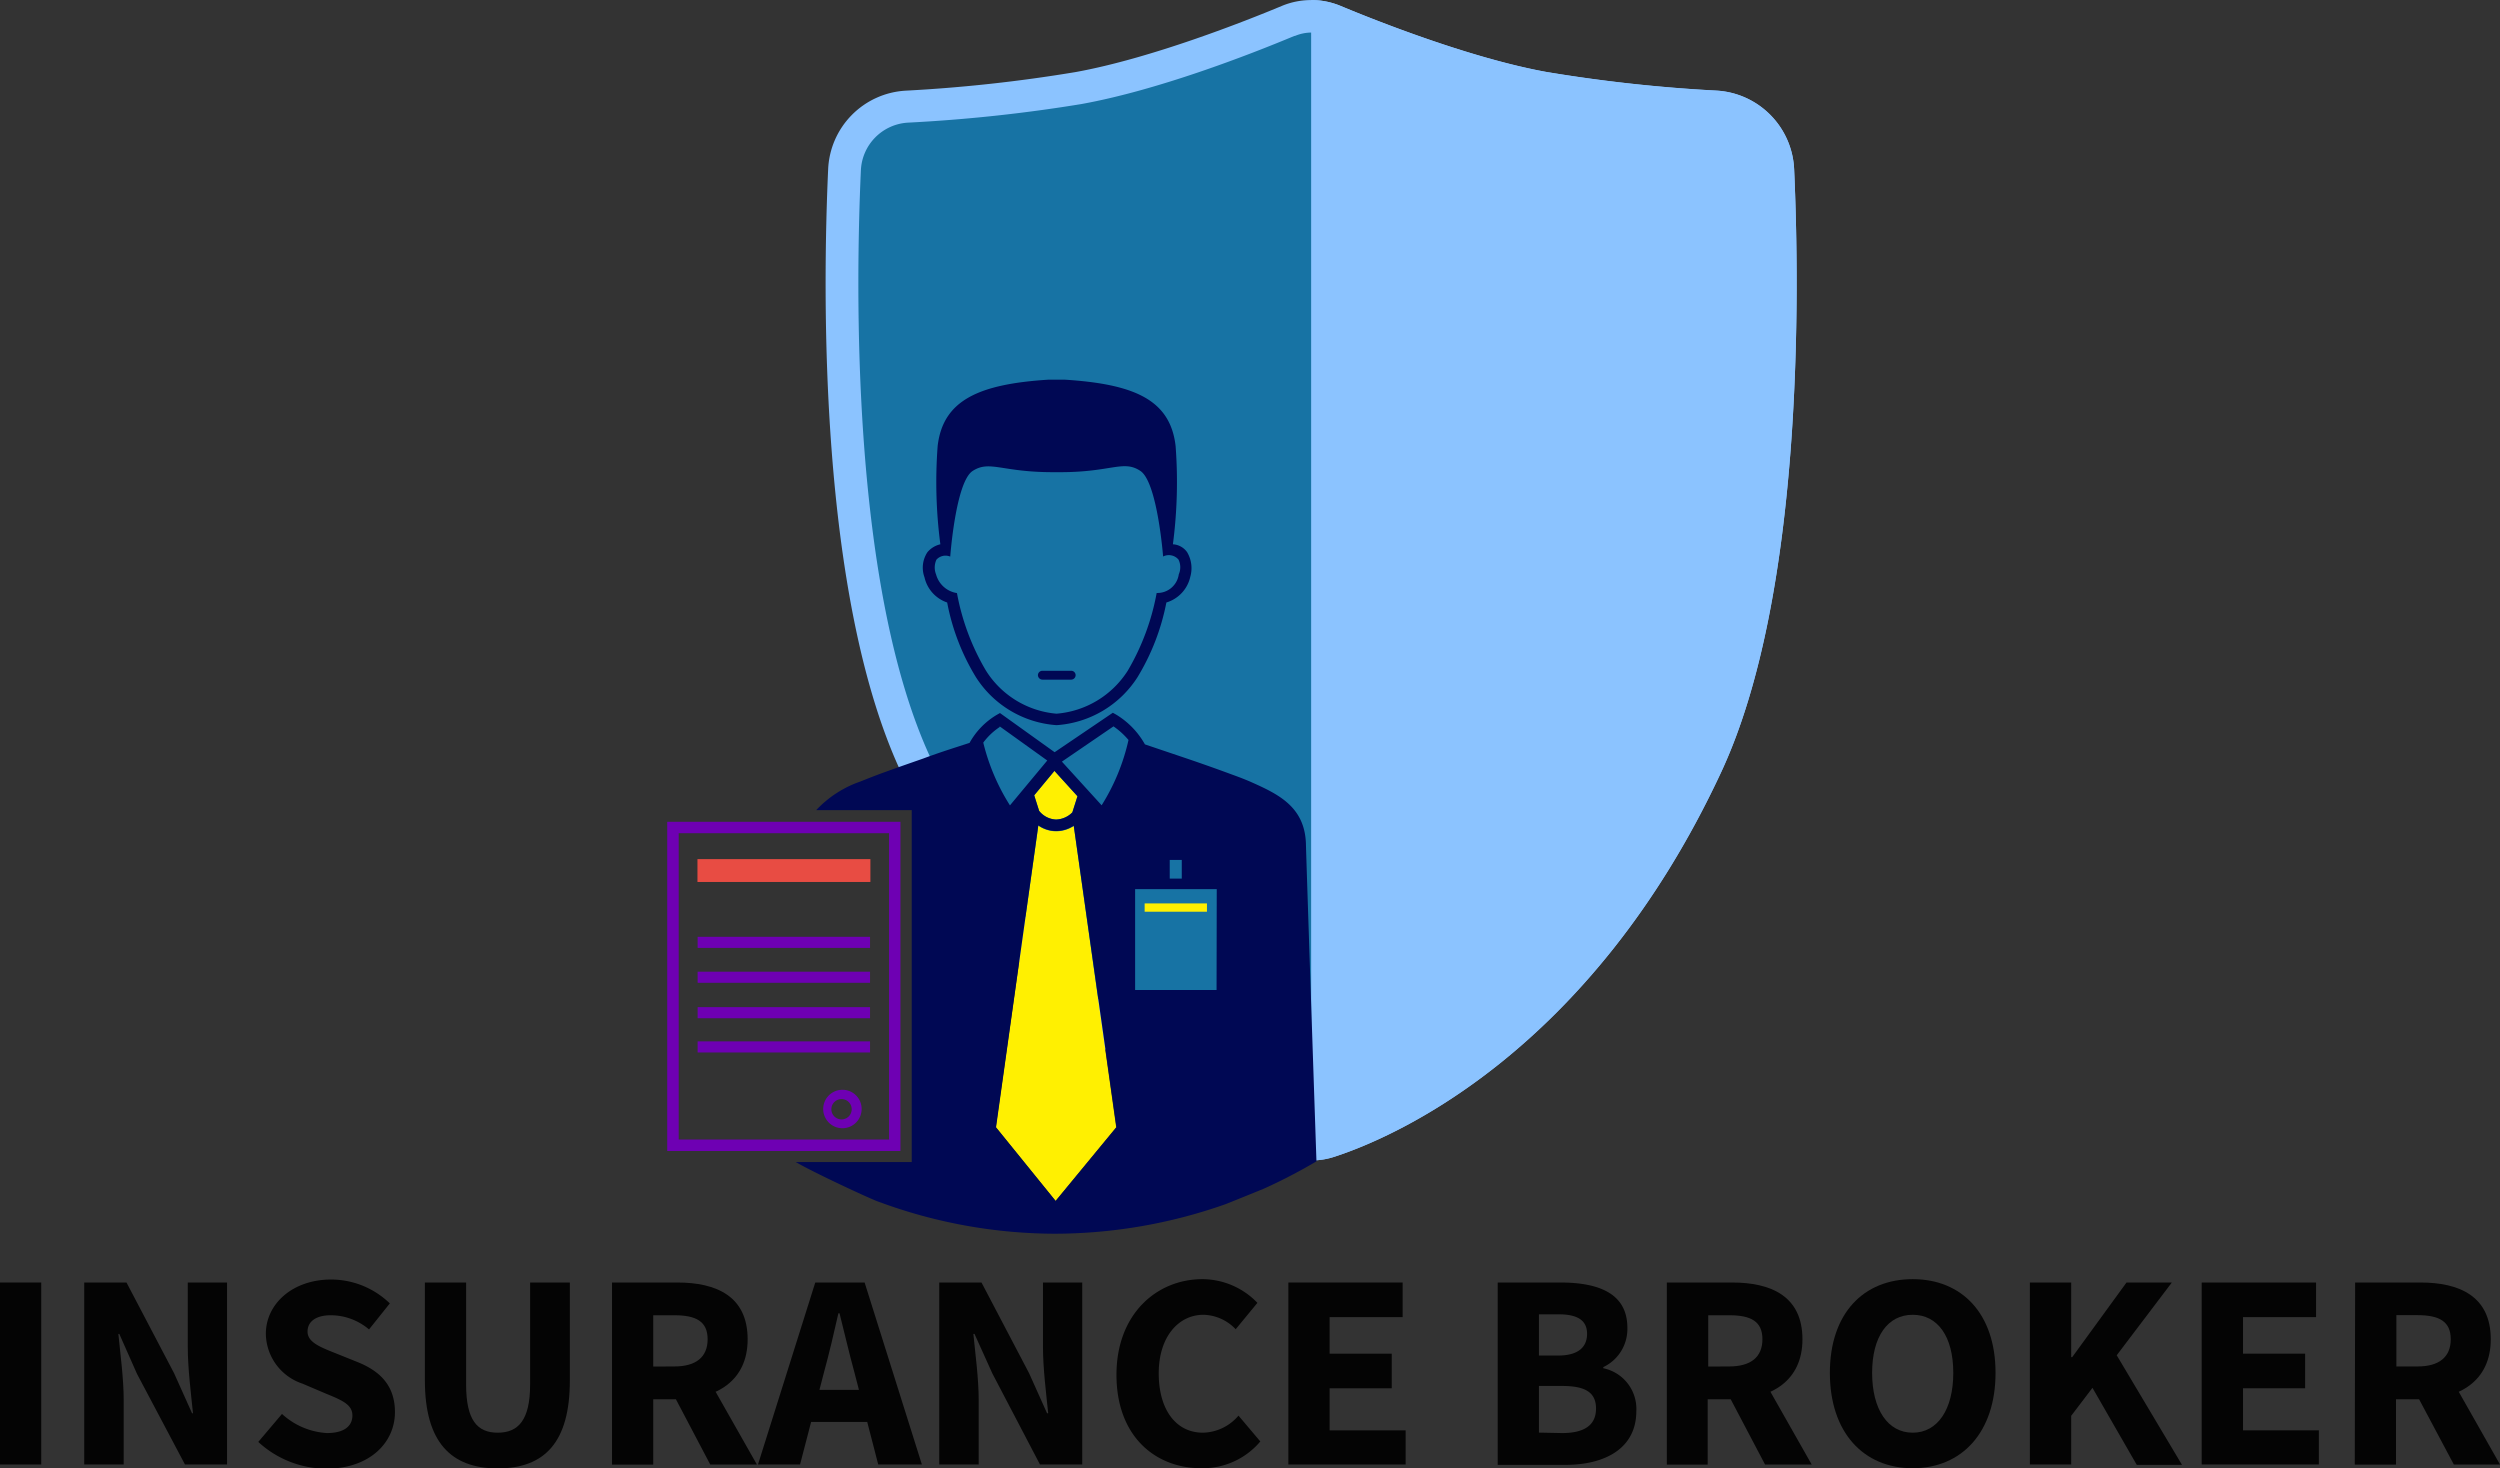 <svg xmlns="http://www.w3.org/2000/svg" viewBox="0 0 268.01 157.4"><rect x="0" y="0" width="268.01" height="157.4" fill="#333333" stroke="none"/><defs><style>.cls-1{isolation:isolate;}.cls-2{fill:#1773a4;}.cls-3,.cls-4{fill:#8bc3ff;}.cls-4{mix-blend-mode:multiply;}.cls-5{fill:#000854;}.cls-6{fill:#fff001;}.cls-7{fill:#6e00b3;}.cls-8{fill:#e84c43;}.cls-9{fill:#040404;}</style></defs><g class="cls-1"><g id="Layer_2" data-name="Layer 2"><g id="broker"><path class="cls-2" d="M92.83,18.23a7.09,7.09,0,0,1,6.67-6.78,165.7,165.7,0,0,0,18.46-2c8.1-1.48,18-5.33,22.45-7.2a6.45,6.45,0,0,1,4.92,0c4.5,1.87,14.34,5.72,22.45,7.2a165.44,165.44,0,0,0,18.46,2,7.1,7.1,0,0,1,6.67,6.78c.61,13.6,1,45.31-7.65,63.77-13.72,29.46-34.06,38.24-40.42,40.34a6.32,6.32,0,0,1-3.94,0c-6.36-2.1-26.71-10.88-40.43-40.34C91.88,63.54,92.22,31.83,92.83,18.23Z" transform="translate(-2.31)"/><path class="cls-3" d="M140.35,124c-6.17-2-27.38-11-41.46-41.25-8.81-18.92-8.39-51.47-7.8-64.59a8.82,8.82,0,0,1,8.3-8.44,162.65,162.65,0,0,0,18.26-2c8.08-1.47,18.14-5.44,22.09-7.09a8.18,8.18,0,0,1,6.26,0c3.95,1.65,14,5.62,22.09,7.09a162.49,162.49,0,0,0,18.25,2,8.84,8.84,0,0,1,8.31,8.44c.59,13.12,1,45.67-7.81,64.59C172.76,113,151.55,122,145.39,124a7.95,7.95,0,0,1-5,0Zm.73-120.15c-5,2.09-14.69,5.83-22.81,7.3a167.39,167.39,0,0,1-18.67,2,5.36,5.36,0,0,0-5,5.12c-.58,12.86-1,44.74,7.48,63,13.49,29,33.56,37.49,39.39,39.41a4.48,4.48,0,0,0,2.85,0c5.83-1.92,25.91-10.45,39.39-39.41,8.49-18.22,8.06-50.1,7.49-63a5.37,5.37,0,0,0-5-5.12,167.13,167.13,0,0,1-18.67-2c-8.12-1.47-17.78-5.21-22.81-7.3a4.63,4.63,0,0,0-3.58,0Z" transform="translate(-2.31)"/><path class="cls-4" d="M142.87,0A8.28,8.28,0,0,1,146,.62c3.95,1.65,14,5.62,22.09,7.09a162.49,162.49,0,0,0,18.25,2,8.84,8.84,0,0,1,8.31,8.44c.59,13.12,1,45.67-7.81,64.59C172.76,113,151.55,122,145.39,124a8,8,0,0,1-2.52.41h0Z" transform="translate(-2.31)"/><path class="cls-5" d="M117.15,72.86h-3.09a.49.49,0,0,1-.48-.48.48.48,0,0,1,.48-.47h3.09a.47.47,0,0,1,.47.47A.48.48,0,0,1,117.15,72.86Z" transform="translate(-2.31)"/><path class="cls-5" d="M129.57,59.19a2,2,0,0,0-1.52-.84,51.38,51.38,0,0,0,.29-10.53c-.57-5-4.49-6.65-11.91-7.12l-.84,0h0l-.85,0c-7.42.47-11.34,2.16-11.91,7.12a51.38,51.38,0,0,0,.29,10.53,2.59,2.59,0,0,0-1.38.84,3,3,0,0,0-.32,2.7,3.71,3.71,0,0,0,2.43,2.7,23.82,23.82,0,0,0,3.08,8,11.16,11.16,0,0,0,8.65,5.15,11.19,11.19,0,0,0,8.68-5.15,24.26,24.26,0,0,0,3.09-8,3.72,3.72,0,0,0,2.56-2.74A3.37,3.37,0,0,0,129.57,59.19Zm-.89,2.38a2.32,2.32,0,0,1-2.37,2,25.5,25.5,0,0,1-3.1,8.33,10,10,0,0,1-7.64,4.61A9.93,9.93,0,0,1,108,71.88a25.24,25.24,0,0,1-3.1-8.3,2.75,2.75,0,0,1-2.24-2A2,2,0,0,1,102.7,60a1.31,1.31,0,0,1,1.48-.33h0s.58-8,2.4-9.18,3.1.13,8.57.13H116c5.48,0,6.75-1.35,8.57-.13S127,59.66,127,59.66a1.36,1.36,0,0,1,1.65.33A1.87,1.87,0,0,1,128.68,61.57Z" transform="translate(-2.31)"/><path class="cls-6" d="M115.53,87.86a2.58,2.58,0,0,0,1.74-.77l.55-1.73-2.47-2.72-2.17,2.62.53,1.67A2.45,2.45,0,0,0,115.53,87.86Z" transform="translate(-2.31)"/><path class="cls-6" d="M117.42,88.55a3.5,3.5,0,0,1-1.89.57,3.39,3.39,0,0,1-1.91-.61l-.12.88-4.44,31.46,6.4,7.9,6.51-7.9-4.43-31.46Z" transform="translate(-2.31)"/><path class="cls-5" d="M142.31,90.46c-.12-4-3-5.34-5.94-6.65-.48-.21-1.16-.48-2-.78-1.34-.5-3-1.09-4.7-1.67l-4.62-1.56a8.65,8.65,0,0,0-3.1-3.2l-.34-.19-6.24,4.23-5.86-4.2-.35.2a8,8,0,0,0-2.91,3c-1.31.43-3.16,1-5,1.69-1.66.58-3.35,1.17-4.7,1.67-.8.3-1.48.57-2,.78a11.74,11.74,0,0,0-4.74,3.07h10.24v37.73H87.62c1.95,1.13,7.72,3.82,8.81,4.23l.84.3a54.54,54.54,0,0,0,18.15,3.15h0a55.14,55.14,0,0,0,18.25-3.16c.28-.1,4.11-1.66,4.11-1.66a57.16,57.16,0,0,0,5.66-2.94C143.36,122.17,142.42,94.33,142.31,90.46Zm-14.6,1.73H129v2h-1.29Zm-9.89-6.83-.55,1.73a2.58,2.58,0,0,1-1.74.77,2.45,2.45,0,0,1-1.82-.93l-.53-1.67,2.17-2.62Zm-4.32,4,.12-.88a3.39,3.39,0,0,0,1.91.61,3.5,3.5,0,0,0,1.89-.57l.12.84L122,120.85l-6.51,7.9-6.4-7.9Zm8.18-11.49a8.1,8.1,0,0,1,1.61,1.46,22.28,22.28,0,0,1-2.88,7l-4.26-4.68Zm-12.2,0,5.1,3.66-4,4.81a22.56,22.56,0,0,1-2.86-6.73A7,7,0,0,1,109.48,77.94Zm23.25,28.26H124V95.32h8.75Z" transform="translate(-2.31)"/><rect class="cls-6" x="122.71" y="96.85" width="6.68" height="0.89"/><path class="cls-7" d="M73.84,88.1v35.29h25V88.1Zm23.78,34.06H75.07V89.32H97.62Z" transform="translate(-2.31)"/><rect class="cls-7" x="74.79" y="100.43" width="18.48" height="1.19"/><rect class="cls-7" x="74.79" y="104.17" width="18.48" height="1.19"/><rect class="cls-7" x="74.79" y="107.97" width="18.48" height="1.19"/><rect class="cls-7" x="74.79" y="111.64" width="18.48" height="1.19"/><path class="cls-7" d="M92.63,117.83a1.09,1.09,0,0,1,0,2.17,1.09,1.09,0,1,1,0-2.17Zm0-1a2.06,2.06,0,1,0,2.05,2,2.05,2.05,0,0,0-2.05-2Z" transform="translate(-2.31)"/><rect class="cls-8" x="74.77" y="92.1" width="18.54" height="2.45"/><path class="cls-9" d="M2.31,137.49H6.73V157H2.31Z" transform="translate(-2.31)"/><path class="cls-9" d="M11.34,137.49h4.53l5.1,9.72,1.93,4.3H23c-.21-2.07-.56-4.81-.56-7.11v-6.91h4.21V157H22.14L17,147.29,15.1,143H15c.21,2.16.57,4.78.57,7.08V157H11.34Z" transform="translate(-2.31)"/><path class="cls-9" d="M30,154.58l2.54-3a7.81,7.81,0,0,0,4.81,2.05c1.84,0,2.74-.73,2.74-1.89s-1.11-1.63-2.82-2.33l-2.54-1.08A5.71,5.71,0,0,1,30.81,143c0-3.24,2.89-5.83,7-5.83a9.06,9.06,0,0,1,6.29,2.56l-2.23,2.79A6.35,6.35,0,0,0,37.77,141c-1.52,0-2.49.63-2.49,1.75s1.28,1.64,3,2.32l2.49,1c2.39,1,3.88,2.56,3.88,5.32,0,3.25-2.7,6.06-7.36,6.06A10.8,10.8,0,0,1,30,154.58Z" transform="translate(-2.31)"/><path class="cls-9" d="M47.86,148V137.49h4.42v10.94c0,3.83,1.2,5.16,3.39,5.16s3.47-1.33,3.47-5.16V137.49H63.4V148c0,6.57-2.67,9.42-7.73,9.42S47.86,154.55,47.86,148Z" transform="translate(-2.31)"/><path class="cls-9" d="M67.92,137.49h7c4.15,0,7.54,1.44,7.54,6.09,0,4.49-3.39,6.43-7.54,6.43H72.34v7H67.92Zm6.68,9c2.32,0,3.57-1,3.57-2.92S76.92,141,74.6,141H72.34v5.5Zm-.45,2.34L77.21,146l6.24,11h-5Z" transform="translate(-2.31)"/><path class="cls-9" d="M89.71,137.49H95L101.14,157H96.46l-2.56-9.9c-.54-1.95-1.07-4.27-1.59-6.31h-.12c-.47,2.07-1,4.36-1.54,6.31L88.08,157H83.57ZM87.61,149H97v3.44H87.61Z" transform="translate(-2.31)"/><path class="cls-9" d="M103,137.49h4.53l5.1,9.72,1.93,4.3h.12c-.21-2.07-.56-4.81-.56-7.11v-6.91h4.21V157h-4.53l-5.1-9.75L106.78,143h-.12c.21,2.16.57,4.78.57,7.08V157H103Z" transform="translate(-2.31)"/><path class="cls-9" d="M122,147.38c0-6.49,4.29-10.25,9.23-10.25a8.23,8.23,0,0,1,5.88,2.54l-2.33,2.83a4.91,4.91,0,0,0-3.45-1.55c-2.68,0-4.8,2.36-4.8,6.28s1.87,6.36,4.73,6.36a5.12,5.12,0,0,0,3.82-1.83l2.34,2.77a8.07,8.07,0,0,1-6.32,2.87C126.18,157.4,122,154,122,147.38Z" transform="translate(-2.31)"/><path class="cls-9" d="M140.43,137.49h12.25v3.71h-7.83v3.92h6.66v3.71h-6.66v4.51H153V157H140.43Z" transform="translate(-2.31)"/><path class="cls-9" d="M162.87,137.49h6.69c4.06,0,7.21,1.12,7.21,4.85a4.52,4.52,0,0,1-2.58,4.22v.12a4.45,4.45,0,0,1,3.54,4.6c0,4-3.36,5.76-7.61,5.76h-7.25Zm6.48,7.83c2.15,0,3.1-.9,3.1-2.33s-1-2.09-3.06-2.09h-2.1v4.42Zm.41,8.31c2.41,0,3.65-.85,3.65-2.63s-1.22-2.42-3.65-2.42h-2.47v5Z" transform="translate(-2.31)"/><path class="cls-9" d="M181,137.49h7c4.14,0,7.54,1.44,7.54,6.09,0,4.49-3.4,6.43-7.54,6.43h-2.62v7H181Zm6.68,9c2.32,0,3.57-1,3.57-2.92S190,141,187.7,141h-2.26v5.5Zm-.45,2.34,3.06-2.83,6.24,11h-5Z" transform="translate(-2.31)"/><path class="cls-9" d="M198.48,147.18c0-6.39,3.61-10.05,8.88-10.05s8.88,3.69,8.88,10.05-3.61,10.22-8.88,10.22S198.48,153.57,198.48,147.18Zm13.23,0c0-3.92-1.68-6.23-4.35-6.23s-4.35,2.31-4.35,6.23,1.68,6.41,4.35,6.41S211.71,151.1,211.71,147.18Z" transform="translate(-2.31)"/><path class="cls-9" d="M219.92,137.49h4.43v8h.11l5.82-8h4.86l-5.91,7.8,7,11.75h-4.85l-4.75-8.26-2.28,3V157h-4.43Z" transform="translate(-2.31)"/><path class="cls-9" d="M238.34,137.49H250.6v3.71h-7.83v3.92h6.66v3.71h-6.66v4.51h8.13V157H238.34Z" transform="translate(-2.31)"/><path class="cls-9" d="M254.79,137.49h7c4.14,0,7.54,1.44,7.54,6.09,0,4.49-3.4,6.43-7.54,6.43h-2.62v7h-4.42Zm6.68,9c2.32,0,3.57-1,3.57-2.92s-1.25-2.58-3.57-2.58h-2.26v5.5Zm-.45,2.34,3.06-2.83,6.24,11h-4.95Z" transform="translate(-2.31)"/></g></g></g></svg>
